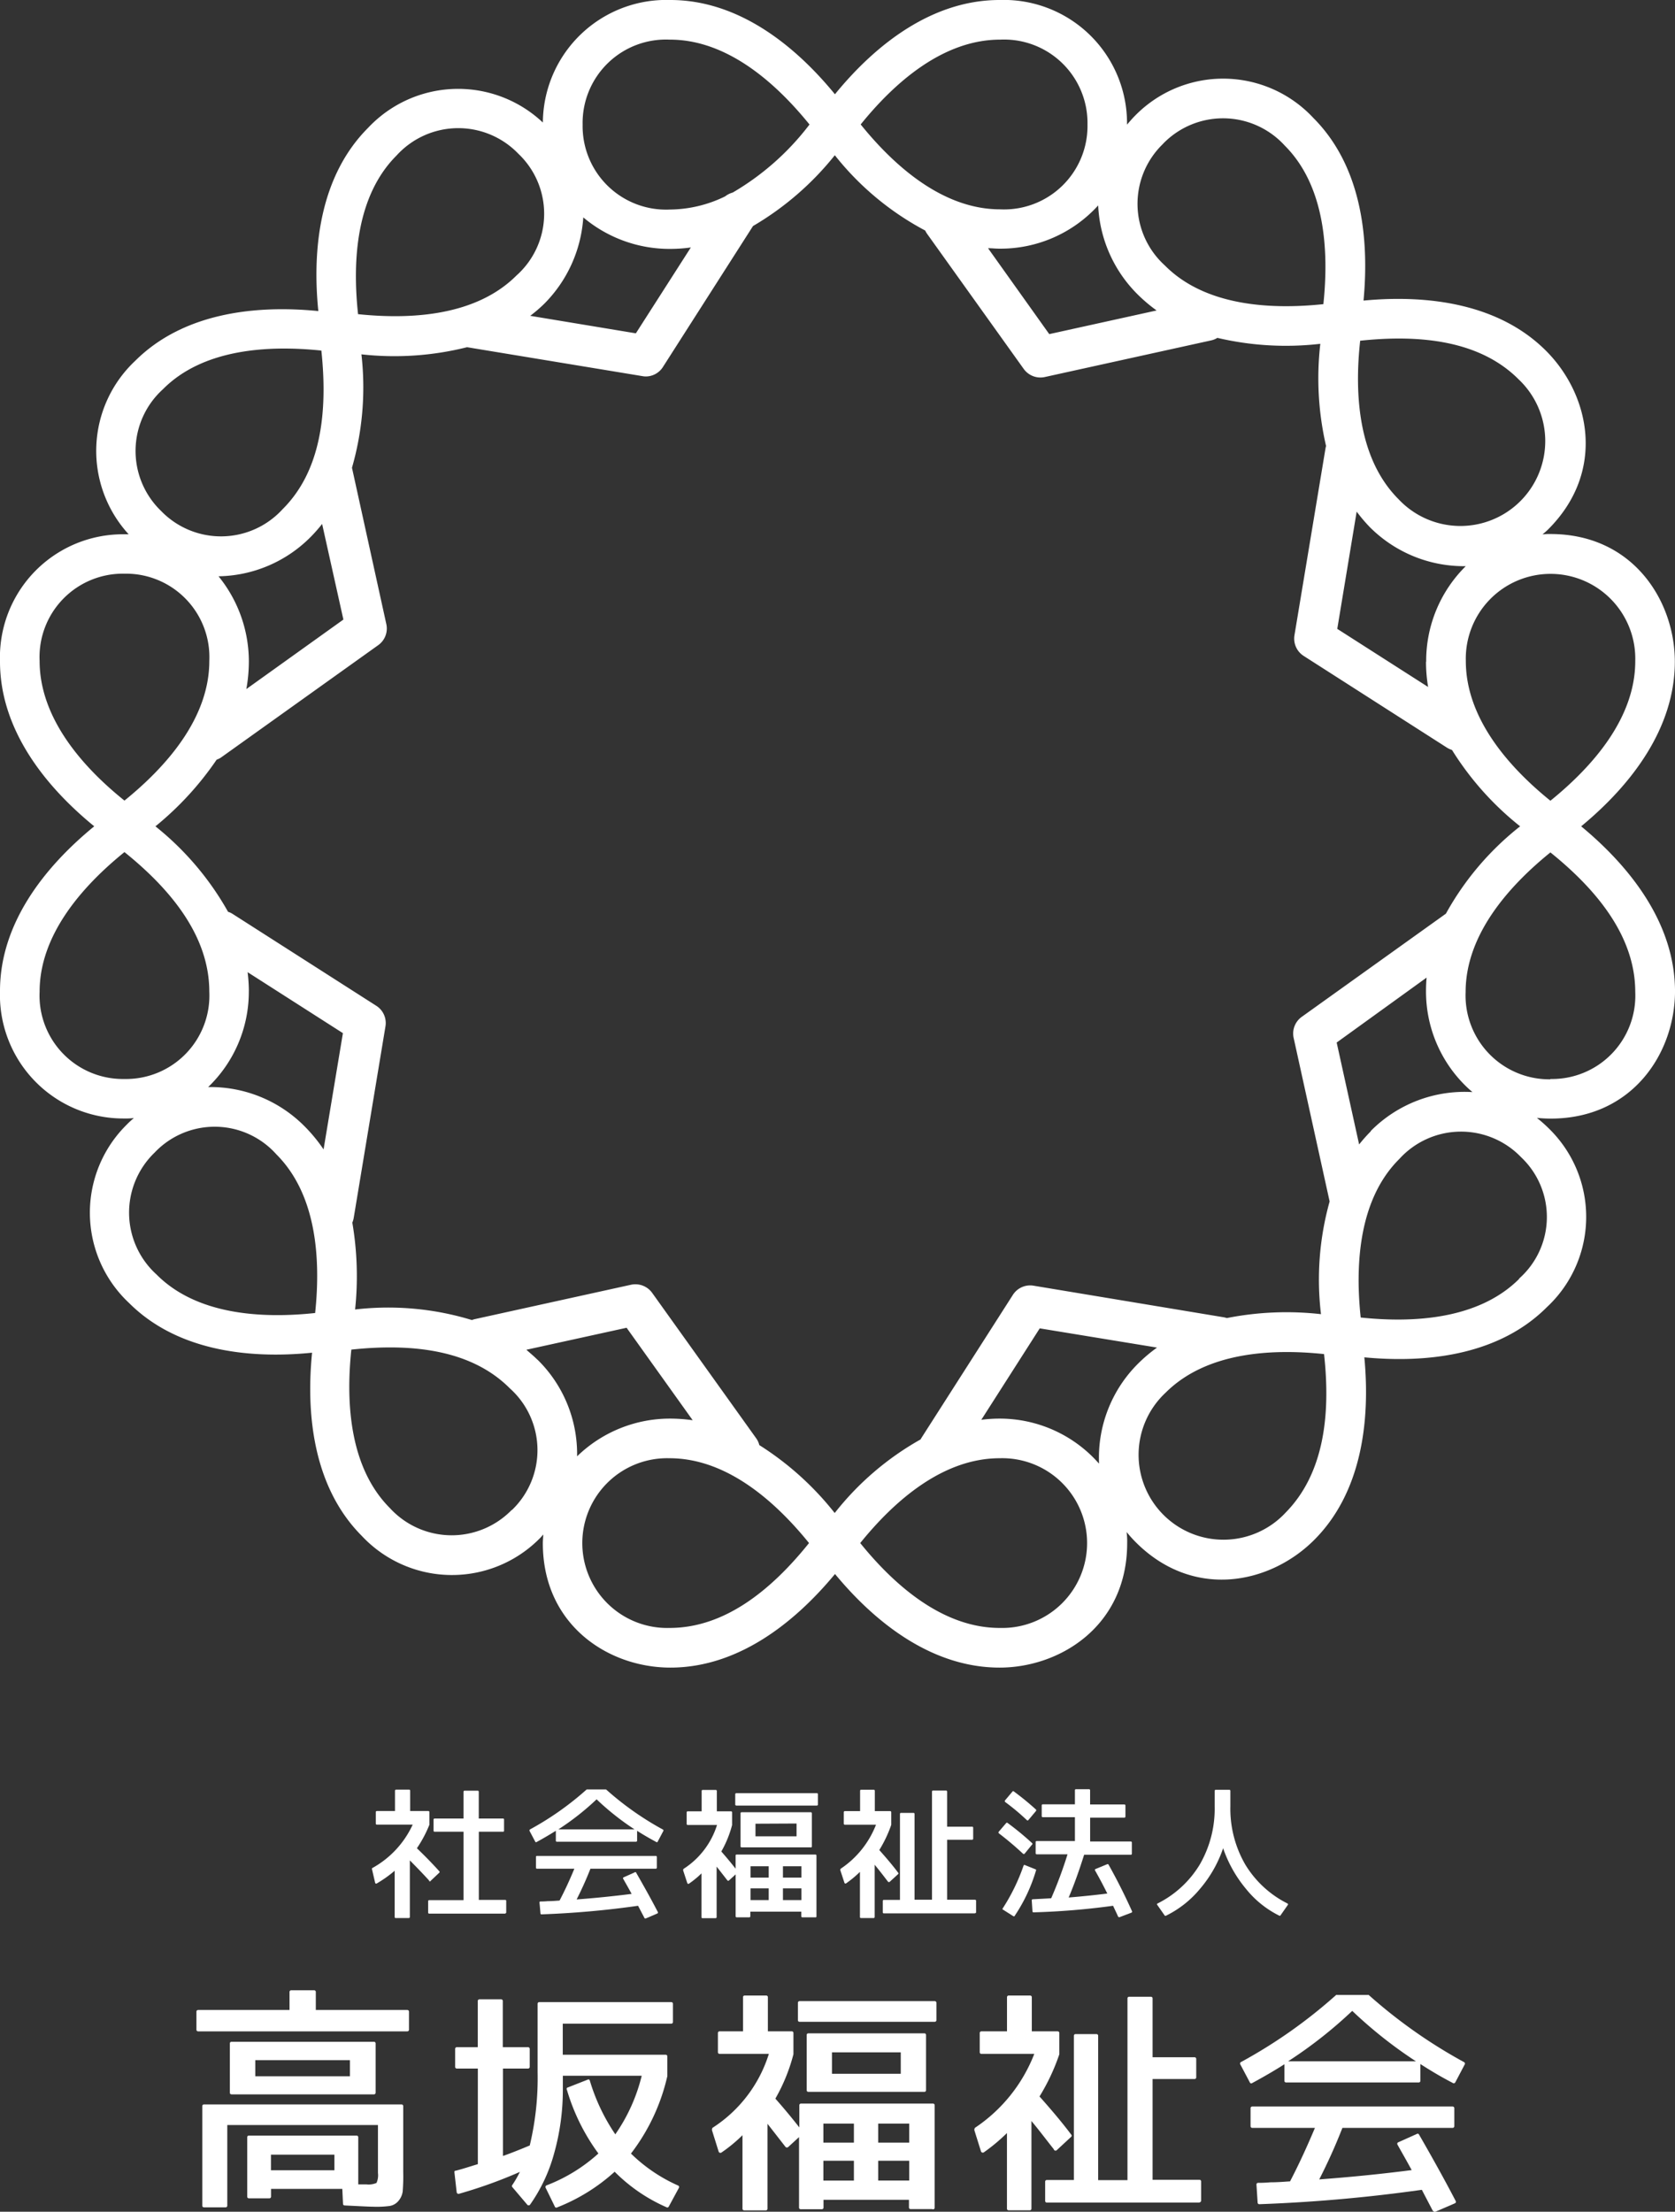 <svg id="logo" xmlns="http://www.w3.org/2000/svg" width="101.944" height="134.55" viewBox="0 0 101.944 134.55">
  <rect x="0" y="0" width="101.944" height="134.55" fill="#333333" stroke="none"/>
  <path id="Path_490069" data-name="Path 490069" d="M96.234,50.269c3.1-2.56,5.7-6,5.7-10.018,0-3.673-2.524-7.764-7.571-7.764a3.2,3.2,0,0,0-.482.024c.117-.1.237-.2.354-.317,3.516-3.516,2.544-8.166-.137-10.85-2.837-2.841-7.109-3.436-11.111-3.058.378-4.019-.217-8.274-3.054-11.111a7.5,7.5,0,0,0-10.85-.137c-.177.177-.334.362-.49.543h0A7.5,7.5,0,0,0,60.834,0c-4.019,0-7.459,2.6-10.018,5.735C48.251,2.6,44.812,0,40.8,0a7.511,7.511,0,0,0-7.76,7.455A7.517,7.517,0,0,0,22.4,7.78c-2.837,2.841-3.432,7.113-3.026,11.144-4.019-.4-8.3.189-11.144,3.026a7.51,7.51,0,0,0-.4,10.553H7.567A7.485,7.485,0,0,0,0,40.25c0,4.019,2.6,7.459,5.735,10.018C2.6,52.833,0,56.261,0,60.279a7.512,7.512,0,0,0,7.571,7.764,3.824,3.824,0,0,0,.579-.028,4.991,4.991,0,0,0-.434.4,7.518,7.518,0,0,0,.137,10.85c2.837,2.837,7.109,3.432,11.14,3.026-.4,4.019.189,8.3,3.026,11.144a7.517,7.517,0,0,0,10.85.133c.068-.068.129-.145.193-.217,0,.177-.024.346-.024.526,0,4.971,3.974,7.571,7.764,7.571,4.019,0,7.455-2.6,10.018-5.694,2.56,3.094,6,5.694,10.018,5.694,3.669,0,7.764-2.524,7.764-7.571a4.225,4.225,0,0,0-.036-.679,8.074,8.074,0,0,0,.563.627c3.516,3.512,8.166,2.54,10.85-.137,2.841-2.837,3.436-7.113,3.058-11.115,4.019.382,8.274-.213,11.111-3.054a7.5,7.5,0,0,0,.137-10.85,8.671,8.671,0,0,0-.747-.663,8.077,8.077,0,0,0,.836.044c4.971,0,7.571-3.978,7.571-7.764C101.932,56.261,99.332,52.833,96.234,50.269Zm3.291-10.047c0,3.444-2.564,6.386-5.164,8.491-2.6-2.1-5.148-5.059-5.148-8.5a5.158,5.158,0,1,1,10.312,0Zm-12.735.04a9.188,9.188,0,0,0,.128,1.53l-5.529-3.535,1.181-7.133a9.585,9.585,0,0,0,.8.944,8.093,8.093,0,0,0,5.839,2.375A8.1,8.1,0,0,0,86.8,40.25ZM82.783,20.728c3.757-.4,7.33.028,9.645,2.351a5.164,5.164,0,1,1-7.3,7.3C82.687,27.945,82.418,24.051,82.783,20.728Zm-12-11.979a5.078,5.078,0,0,1,7.41.109c2.435,2.431,2.7,6.325,2.351,9.645-3.323.35-7.233.08-9.645-2.351A5.058,5.058,0,0,1,70.788,8.749Zm-3.946,3.745a8.142,8.142,0,0,0,2.379,5.393,9.484,9.484,0,0,0,1.177,1L63.86,20.326,60.134,15.1c.229,0,.462.028.7.028a8.037,8.037,0,0,0,6.008-2.636ZM60.87,2.411a5.078,5.078,0,0,1,5.317,5.16,5.077,5.077,0,0,1-5.317,5.164c-3.44,0-6.386-2.564-8.487-5.164C54.484,4.971,57.43,2.411,60.87,2.411Zm-20.093,0c3.44,0,6.386,2.564,8.491,5.164a16.01,16.01,0,0,1-4.674,4.139,1.322,1.322,0,0,0-.462.233,7.78,7.78,0,0,1-3.356.8A5.077,5.077,0,0,1,35.46,7.587a5.071,5.071,0,0,1,5.3-5.176ZM35.5,13.225a8.15,8.15,0,0,0,5.3,1.917,9.135,9.135,0,0,0,1.246-.088L38.7,20.278l-6.43-1.065a8.926,8.926,0,0,0,.848-.727A8.194,8.194,0,0,0,35.5,13.225ZM24.136,9.46a5.071,5.071,0,0,1,7.41-.109,5.03,5.03,0,0,1-.109,7.406c-2.435,2.435-6.329,2.7-9.645,2.355C21.431,15.785,21.7,11.891,24.136,9.46ZM20.9,37.691l-5.907,4.228a9.532,9.532,0,0,0,.153-1.668A8.222,8.222,0,0,0,13.3,35.058a8.073,8.073,0,0,0,5.626-2.411,9.421,9.421,0,0,0,.679-.772ZM9.914,23.682c2.411-2.435,6.325-2.7,9.645-2.355.4,3.761-.028,7.33-2.355,9.645A5.076,5.076,0,0,1,9.8,31.08,5.064,5.064,0,0,1,9.914,23.682ZM2.411,40.21A5.072,5.072,0,0,1,7.575,34.9a5.076,5.076,0,0,1,5.164,5.313c0,3.444-2.564,6.386-5.164,8.491C4.971,46.616,2.411,43.654,2.411,40.21Zm0,20.117c0-3.444,2.564-6.386,5.164-8.491,2.946,2.371,5.164,5.2,5.164,8.491A5.076,5.076,0,0,1,7.575,65.64,5.076,5.076,0,0,1,2.411,60.327Zm12.735-.04a9.846,9.846,0,0,0-.076-1.145l5.8,3.709-1.177,7.073a9.464,9.464,0,0,0-1.133-1.382,8.073,8.073,0,0,0-5.891-2.411,8.037,8.037,0,0,0,2.475-5.851Zm4.019,19.591c-3.327.354-7.233.084-9.645-2.351a5.071,5.071,0,0,1-.109-7.41,5.034,5.034,0,0,1,7.41.108c2.439,2.435,2.709,6.329,2.359,9.653ZM31.144,91.857a5.1,5.1,0,0,1-7.41-.109c-2.431-2.431-2.7-6.325-2.351-9.645,3.757-.4,7.326.028,9.645,2.355a5.044,5.044,0,0,1,.133,7.4Zm1.567-9.138c-.217-.217-.442-.4-.675-.607l6.1-1.338L42.159,86.4a9.691,9.691,0,0,0-1.37-.1,8.114,8.114,0,0,0-5.666,2.295,8.037,8.037,0,0,0-2.4-5.871Zm8.037,16.316a5.164,5.164,0,1,1,0-10.324c3.44,0,6.386,2.56,8.491,5.16-2.363,2.946-5.2,5.164-8.483,5.164Zm10.047-7a18.277,18.277,0,0,0-4.581-4.123,1.205,1.205,0,0,0-.181-.4l-6.341-8.861a1.258,1.258,0,0,0-1.286-.494l-9.544,2.1a1.445,1.445,0,0,0-.141.048,17.441,17.441,0,0,0-7.109-.643,19.366,19.366,0,0,0-.169-5.284,1.306,1.306,0,0,0,.084-.285l1.933-11.654a1.242,1.242,0,0,0-.555-1.25l-8.74-5.586a1.085,1.085,0,0,0-.285-.133,17.79,17.79,0,0,0-4.42-5.2,19.016,19.016,0,0,0,3.725-4.055,1.157,1.157,0,0,0,.273-.137l9.564-6.832a1.242,1.242,0,0,0,.49-1.282l-2.09-9.508a17.682,17.682,0,0,0,.575-6.9,18.168,18.168,0,0,0,6.43-.434L39.1,22.882a1.181,1.181,0,0,0,.2.02,1.238,1.238,0,0,0,1.049-.579l5.481-8.572a18.036,18.036,0,0,0,4.979-4.308,17.393,17.393,0,0,0,5.5,4.581,1.407,1.407,0,0,0,.125.213l5.871,8.206a1.253,1.253,0,0,0,1.282.494l10.131-2.23a1.181,1.181,0,0,0,.374-.153,18.261,18.261,0,0,0,6.265.362,18.289,18.289,0,0,0,.35,6.217.667.667,0,0,1-.024.084l-1.9,11.433a1.25,1.25,0,0,0,.563,1.254l8.736,5.59a1.326,1.326,0,0,0,.289.129,18.212,18.212,0,0,0,4.147,4.646,17.549,17.549,0,0,0-4.517,5.313l-8.773,6.277a1.246,1.246,0,0,0-.494,1.282l2.19,9.95a17.65,17.65,0,0,0-.526,6.856,18.719,18.719,0,0,0-5.731.237,1.249,1.249,0,0,0-.165-.044L62.9,78.214a1.246,1.246,0,0,0-1.254.559l-5.59,8.74-.024.052a17.614,17.614,0,0,0-5.216,4.461Zm10.047,7c-3.44,0-6.386-2.564-8.487-5.164,2.1-2.6,5.047-5.16,8.487-5.16a5.164,5.164,0,1,1,.028,10.324ZM66.87,89.02A8.037,8.037,0,0,0,60.814,86.3a8.845,8.845,0,0,0-1.089.072l3.556-5.562,7.137,1.169a9.519,9.519,0,0,0-1.157.981,8.069,8.069,0,0,0-2.371,6.06Zm11.369,3.006a5.165,5.165,0,1,1-7.3-7.3c2.435-2.431,6.325-2.7,9.645-2.351C81,86.111,80.561,89.679,78.238,92.026ZM92.46,77.8c-2.435,2.431-6.329,2.7-9.645,2.351-.354-3.327-.08-7.234,2.351-9.645a5.071,5.071,0,0,1,7.41-.109,5,5,0,0,1-.117,7.382Zm-9.03-8.978a9.56,9.56,0,0,0-.711.8l-1.366-6.2,5.473-3.95c-.024.265-.036.526-.036.8a8.037,8.037,0,0,0,2.825,6.165,8.037,8.037,0,0,0-6.185,2.363ZM94.361,65.66a5.1,5.1,0,0,1-5.16-5.313c0-3.444,2.56-6.386,5.16-8.491,2.946,2.371,5.164,5.2,5.164,8.491a5.071,5.071,0,0,1-5.164,5.293Z" transform="translate(0 0)" fill="#fff"/>
  <path id="Path_490070" data-name="Path 490070" d="M59.805,276.454c-.362-.4-.751-.8-1.177-1.23v3.444a.064.064,0,0,1-.064.064h-.8a.06.06,0,0,1-.06-.064v-2.813a7.3,7.3,0,0,1-1.089.772.064.064,0,0,1-.1-.044l-.193-.832a.056.056,0,0,1,.028-.064A5.767,5.767,0,0,0,58.8,273.05H56.619a.064.064,0,0,1-.064-.064v-.7a.064.064,0,0,1,.064-.064h1.105v-1.238a.064.064,0,0,1,.064-.064h.8a.06.06,0,0,1,.06.064v1.238h1.109a.06.06,0,0,1,.06.064v.772a7.459,7.459,0,0,1-.76,1.427c.486.466.948.936,1.362,1.4a.056.056,0,0,1,0,.088l-.522.494a.052.052,0,0,1-.1-.012Zm4.641,2.009H59.805a.064.064,0,0,1-.064-.06v-.7a.064.064,0,0,1,.064-.06h2.09v-4.163h-1.76a.06.06,0,0,1-.064-.06v-.683a.064.064,0,0,1,.064-.06h1.76v-1.632a.06.06,0,0,1,.064-.06h.8a.06.06,0,0,1,.064.06v1.632h1.479a.06.06,0,0,1,.06.06v.683a.056.056,0,0,1-.06.06H62.827v4.147h1.607a.06.06,0,0,1,.06.06v.7a.06.06,0,0,1-.056.06Z" transform="translate(-33.684 -162.048)" fill="#fff"/>
  <path id="Path_490071" data-name="Path 490071" d="M87.91,274.085c-.462-.249-.852-.478-1.169-.683v.6a.064.064,0,0,1-.064.064H81.854a.06.06,0,0,1-.06-.064v-.6c-.321.2-.711.434-1.169.683a.056.056,0,0,1-.088-.028l-.346-.655a.1.1,0,0,1,.024-.08,18.258,18.258,0,0,0,3.456-2.435.06.06,0,0,1,.036,0h1.117a.028.028,0,0,1,.024,0l.036.028a18.319,18.319,0,0,0,3.428,2.411c.028.02.044.056.028.08l-.346.655A.053.053,0,0,1,87.91,274.085Zm-.711,4.642-.4-.764a55.413,55.413,0,0,1-5.879.522.056.056,0,0,1-.06-.06l-.06-.663a.056.056,0,0,1,.06-.06,4.413,4.413,0,0,0,.442-.02c.309,0,.551-.028.719-.036q.454-.86.9-1.937H80.644a.06.06,0,0,1-.06-.064v-.655a.056.056,0,0,1,.06-.06h7.234a.06.06,0,0,1,.064.06v.655a.064.064,0,0,1-.064.064H83.9c-.257.655-.538,1.274-.84,1.869,1.061-.08,2.178-.189,3.347-.338-.193-.362-.37-.663-.514-.92a.06.06,0,0,1,.028-.088l.671-.3a.056.056,0,0,1,.08,0c.434.756.888,1.559,1.33,2.411a.064.064,0,0,1-.028.088l-.7.3A.068.068,0,0,1,87.2,278.726Zm-2.93-7.234a15.976,15.976,0,0,1-2.323,1.824h4.641a15.944,15.944,0,0,1-2.319-1.837Z" transform="translate(-47.965 -162.026)" fill="#fff"/>
  <path id="Path_490072" data-name="Path 490072" d="M111.5,278.712h-.8a.064.064,0,0,1-.064-.064v-.281h-3.1v.281a.064.064,0,0,1-.064.064H106.7a.064.064,0,0,1-.06-.064V276.1l-.4.366a.068.068,0,0,1-.1,0l-.655-.84V278.7a.064.064,0,0,1-.064.064h-.8a.06.06,0,0,1-.06-.064V276.04a5.624,5.624,0,0,1-.764.627.068.068,0,0,1-.1-.044l-.249-.759a.108.108,0,0,1,0-.036h0a.109.109,0,0,1,.024-.064,4.911,4.911,0,0,0,2.037-2.672h-1.788a.06.06,0,0,1-.06-.064v-.7a.06.06,0,0,1,.06-.064h.852v-1.238a.06.06,0,0,1,.06-.064h.8a.064.064,0,0,1,.064.064v1.238h.868a.06.06,0,0,1,.06.064v.772a6.619,6.619,0,0,1-.655,1.607c.257.293.551.639.868,1.045v-.8a.06.06,0,0,1,.06-.06H111.5a.06.06,0,0,1,.06.06v3.721a.06.06,0,0,1-.06.044Zm.088-6.8h-4.907a.064.064,0,0,1-.064-.064v-.627a.06.06,0,0,1,.064-.06h4.907a.056.056,0,0,1,.06.06v.627a.06.06,0,0,1-.06.064Zm-.374,2.544H107a.06.06,0,0,1-.06-.064v-2.009a.06.06,0,0,1,.06-.064h4.216a.064.064,0,0,1,.064.064V274.4a.064.064,0,0,1-.064.064Zm-3.665,1.149v.691h1.105v-.691Zm0,1.346v.711h1.105v-.711Zm.3-3.934v.768h2.5v-.78Zm1.672,2.588v.691h1.125v-.691Zm0,1.346v.711h1.125v-.711Z" transform="translate(-61.869 -162.072)" fill="#fff"/>
  <path id="Path_490073" data-name="Path 490073" d="M130.145,276.512c-.229-.3-.494-.647-.8-1.017v3.179a.064.064,0,0,1-.064.064h-.772a.06.06,0,0,1-.06-.064v-2.745a6.664,6.664,0,0,1-.844.7.068.068,0,0,1-.1-.036l-.249-.76a.109.109,0,0,1,0-.036h0a.093.093,0,0,1,.028-.064,5.7,5.7,0,0,0,2.142-2.672h-1.9a.064.064,0,0,1-.06-.064v-.7a.064.064,0,0,1,.06-.064h.932v-1.238a.06.06,0,0,1,.06-.064h.772a.064.064,0,0,1,.064.064v1.238h.936a.064.064,0,0,1,.064.064v.772a7.681,7.681,0,0,1-.727,1.531c.45.506.832.956,1.149,1.382a.052.052,0,0,1,0,.08l-.514.47a.072.072,0,0,1-.113-.02Zm5.3,1.941H129.9a.06.06,0,0,1-.06-.06v-.7a.06.06,0,0,1,.06-.06h.985V272.4a.06.06,0,0,1,.06-.06h.764a.064.064,0,0,1,.064.06v5.224h1.061v-6.582a.06.06,0,0,1,.06-.06h.8a.06.06,0,0,1,.06.06v2.138h1.523a.06.06,0,0,1,.064.06v.671a.064.064,0,0,1-.064.064h-1.523v3.649h1.7a.064.064,0,0,1,.064.06v.7a.064.064,0,0,1-.076.06Z" transform="translate(-76.111 -162.054)" fill="#fff"/>
  <path id="Path_490074" data-name="Path 490074" d="M152.709,274.772a19.149,19.149,0,0,0-1.467-1.238.076.076,0,0,1,0-.1l.454-.53a.06.06,0,0,1,.08,0,17.6,17.6,0,0,1,1.495,1.23.052.052,0,0,1,0,.08l-.458.559a.068.068,0,0,1-.1,0Zm.8,1.013a10.047,10.047,0,0,1-1.3,2.769c0,.036-.052.036-.088.02l-.631-.4c-.032,0-.032-.052,0-.088a11.967,11.967,0,0,0,1.258-2.584.056.056,0,0,1,.08-.036l.663.265a.052.052,0,0,1,.024.056Zm-.567-3.058a13.614,13.614,0,0,0-1.318-1.1.076.076,0,0,1,0-.1l.454-.538a.052.052,0,0,1,.08,0,16.8,16.8,0,0,1,1.346,1.1.072.072,0,0,1,0,.088l-.462.551a.064.064,0,0,1-.1,0Zm5.554,5.863c-.06-.149-.169-.362-.3-.647a44.489,44.489,0,0,1-4.846.4.06.06,0,0,1-.06-.06l-.044-.675a.06.06,0,0,1,.06-.06c.5-.028.86-.044,1.125-.064a26.032,26.032,0,0,0,.993-2.672h-1.881a.064.064,0,0,1-.06-.064v-.683a.06.06,0,0,1,.06-.06h2.331v-1.451h-1.957a.064.064,0,0,1-.064-.064v-.655a.064.064,0,0,1,.064-.064h1.957v-.86a.06.06,0,0,1,.06-.06h.8a.064.064,0,0,1,.064.06v.868h2.09a.064.064,0,0,1,.06.064v.675a.064.064,0,0,1-.06.064H156.8v1.451h2.479a.06.06,0,0,1,.06.06v.683a.06.06,0,0,1-.06.064h-2.845c-.293.928-.6,1.8-.94,2.6.8-.064,1.571-.145,2.351-.241-.233-.47-.478-.936-.747-1.406a.06.06,0,0,1,.036-.088l.711-.293a.064.064,0,0,1,.076.028c.506.9.985,1.849,1.427,2.833a.064.064,0,0,1-.032.088l-.719.273a.076.076,0,0,1-.1-.048Z" transform="translate(-90.452 -162.006)" fill="#fff"/>
  <path id="Path_490075" data-name="Path 490075" d="M182.675,278.605a6.028,6.028,0,0,1-2.029-1.632,7.784,7.784,0,0,1-1.39-2.471,7.526,7.526,0,0,1-1.407,2.471,6.241,6.241,0,0,1-2.082,1.64.064.064,0,0,1-.072-.024l-.442-.631a.056.056,0,0,1,.024-.1,6.269,6.269,0,0,0,2.552-2.355,6.767,6.767,0,0,0,.912-3.552v-.94a.064.064,0,0,1,.064-.064h.832a.06.06,0,0,1,.06.064v.94a6.767,6.767,0,0,0,.912,3.552,6.3,6.3,0,0,0,2.552,2.355.06.06,0,0,1,.028.1l-.442.631a.052.052,0,0,1-.072.016Z" transform="translate(-104.814 -162.066)" fill="#fff"/>
  <path id="Path_490076" data-name="Path 490076" d="M42.587,303.772H29.844a.1.1,0,0,1-.1-.1v-1.1a.1.1,0,0,1,.1-.1H35.41v-1.1a.1.1,0,0,1,.1-.1h1.4a.1.1,0,0,1,.1.1v1.1h5.57a.1.1,0,0,1,.1.1v1.1a.1.1,0,0,1-.1.1Zm-.285,9.7a1.117,1.117,0,0,1-.269.623.884.884,0,0,1-.534.3,6.059,6.059,0,0,1-1.009.044c-.237,0-.8-.032-1.724-.076a.1.1,0,0,1-.1-.088l-.044-.92H34.285v.474a.1.1,0,0,1-.1.1h-1.25a.1.1,0,0,1-.1-.1v-3.617a.1.1,0,0,1,.1-.1h6.558a.1.1,0,0,1,.1.1v2.869h.5a1.205,1.205,0,0,0,.611-.088,1.149,1.149,0,0,0,.088-.607V309.47h-9.17v4.907a.1.1,0,0,1-.1.1H30.2a.1.1,0,0,1-.1-.1v-6.06a.1.1,0,0,1,.1-.1H42.23a.1.1,0,0,1,.1.1v4.019A11.088,11.088,0,0,1,42.3,313.472Zm-1.74-5.867H31.878a.1.1,0,0,1-.1-.1v-3a.1.1,0,0,1,.1-.1H40.55a.1.1,0,0,1,.1.1v3a.1.1,0,0,1-.1.1Zm-7.234-2.082v.981h5.759v-.981Zm.952,5.751v.948h3.862v-.948Z" transform="translate(-17.789 -180.195)" fill="#fff"/>
  <path id="Path_490077" data-name="Path 490077" d="M81.746,315.289a10.191,10.191,0,0,1-3.179-2.17,11.364,11.364,0,0,1-3.5,2.17.1.1,0,0,1-.149-.064l-.551-1.129a.109.109,0,0,1,.06-.149,10.046,10.046,0,0,0,3.151-1.937,12.458,12.458,0,0,1-1.917-3.874.092.092,0,0,1,.06-.145l1.206-.474c.06-.032.117,0,.133.072a11.83,11.83,0,0,0,1.547,3.255,10.661,10.661,0,0,0,1.607-3.564h-4.8v.8a14.278,14.278,0,0,1-.538,3.95,9.906,9.906,0,0,1-1.455,3.09.109.109,0,0,1-.177,0l-.908-1.069a.1.1,0,0,1,0-.121,6.427,6.427,0,0,0,.462-.8,28.5,28.5,0,0,1-3.713,1.334.113.113,0,0,1-.133-.1l-.137-1.206c0-.06,0-.1.076-.1.4-.1.86-.253,1.35-.4v-5.815H68.959a.1.1,0,0,1-.1-.1v-1.1a.1.1,0,0,1,.1-.1h1.278v-2.813a.1.1,0,0,1,.1-.1h1.322a.1.1,0,0,1,.1.1v2.813h1.539a.1.1,0,0,1,.1.1v1.1a.1.1,0,0,1-.1.1H71.768v5.317c.43-.149.964-.358,1.632-.639a17.614,17.614,0,0,0,.478-4.457V302.9a.1.1,0,0,1,.1-.1h8.037a.1.1,0,0,1,.1.1v1.113a.1.1,0,0,1-.1.1H75.409v1.889h6.265a.1.1,0,0,1,.1.1V307.3a12.152,12.152,0,0,1-2.214,4.714,9.732,9.732,0,0,0,2.869,1.945.1.1,0,0,1,.044.149l-.611,1.129a.109.109,0,0,1-.121.056Z" transform="translate(-41.158 -181.003)" fill="#fff"/>
  <path id="Path_490078" data-name="Path 490078" d="M121.207,315.052h-1.322a.1.1,0,0,1-.1-.1v-.466h-5.2v.474a.1.1,0,0,1-.1.1h-1.29a.1.1,0,0,1-.1-.1v-4.288l-.655.6a.121.121,0,0,1-.165,0l-1.1-1.411v5.168a.1.1,0,0,1-.1.1h-1.322a.1.1,0,0,1-.1-.1v-4.473a9.138,9.138,0,0,1-1.278,1.053.113.113,0,0,1-.177-.072l-.4-1.278a.188.188,0,0,1,0-.06h0a.141.141,0,0,1,.044-.1,8.27,8.27,0,0,0,3.416-4.489h-3a.1.1,0,0,1-.1-.1v-1.173a.1.1,0,0,1,.1-.1h1.427v-2.078a.1.1,0,0,1,.1-.1h1.314a.1.1,0,0,1,.1.1v2.078h1.455a.1.1,0,0,1,.1.1v1.294a10.9,10.9,0,0,1-1.1,2.7c.434.49.924,1.069,1.459,1.752v-1.35a.1.1,0,0,1,.1-.1h8.037a.1.1,0,0,1,.1.1v6.237a.1.1,0,0,1-.141.088Zm.149-11.393h-8.23a.1.1,0,0,1-.1-.1V302.5a.1.1,0,0,1,.1-.1h8.23a.1.1,0,0,1,.1.1v1.057a.1.1,0,0,1-.1.1Zm-.631,4.26H113.66a.1.1,0,0,1-.1-.1v-3.36a.1.1,0,0,1,.1-.1h7.065a.1.1,0,0,1,.1.1v3.36a.1.1,0,0,1-.1.1Zm-6.148,1.933v1.157h1.857v-1.157Zm0,2.258v1.206h1.857V312.11Zm.522-6.595v1.306h4.187v-1.306Zm2.813,4.336v1.157H119.8v-1.157Zm0,2.258v1.206H119.8V312.11Z" transform="translate(-64.464 -180.662)" fill="#fff"/>
  <path id="Path_490079" data-name="Path 490079" d="M152.38,311.4c-.4-.5-.832-1.081-1.354-1.708v5.333a.1.1,0,0,1-.1.1h-1.29a.1.1,0,0,1-.1-.1v-4.6a11.077,11.077,0,0,1-1.4,1.169.117.117,0,0,1-.181-.056l-.4-1.278a.149.149,0,0,1,0-.06h0a.161.161,0,0,1,.044-.1,9.568,9.568,0,0,0,3.6-4.489h-3.219a.1.1,0,0,1-.1-.1v-1.173a.1.1,0,0,1,.1-.1h1.559v-2.078a.1.1,0,0,1,.1-.1h1.31a.1.1,0,0,1,.1.1v2.078h1.575a.1.1,0,0,1,.1.1v1.294a12.6,12.6,0,0,1-1.206,2.568c.756.848,1.394,1.607,1.929,2.319a.092.092,0,0,1,0,.133l-.864.8a.113.113,0,0,1-.2-.048Zm8.881,3.255h-9.3a.1.1,0,0,1-.1-.1v-1.173a.1.1,0,0,1,.1-.1h1.648v-8.777a.1.1,0,0,1,.1-.1h1.278a.1.1,0,0,1,.1.1v8.785h1.784V302.233a.1.1,0,0,1,.1-.1H158.3a.1.1,0,0,1,.1.1v3.581h2.556a.1.1,0,0,1,.1.1v1.125a.1.1,0,0,1-.1.1h-2.556v6.128h2.853a.1.1,0,0,1,.1.1v1.173a.1.1,0,0,1-.1.1Z" transform="translate(-88.251 -180.662)" fill="#fff"/>
  <path id="Path_490080" data-name="Path 490080" d="M200.737,307.342c-.772-.4-1.427-.8-1.961-1.145v1.021a.1.1,0,0,1-.1.1H190.6a.1.1,0,0,1-.1-.1v-1.009c-.534.342-1.185.727-1.961,1.145a.092.092,0,0,1-.145-.044l-.583-1.1a.1.1,0,0,1,.044-.133,30.633,30.633,0,0,0,5.795-4.083.109.109,0,0,1,.06,0h1.873a.069.069,0,0,1,.044,0l.056.048a31.126,31.126,0,0,0,5.751,4.039.1.1,0,0,1,.044.133l-.579,1.1A.107.107,0,0,1,200.737,307.342Zm-1.206,7.784-.667-1.278a95.087,95.087,0,0,1-9.894.876.1.1,0,0,1-.1-.1l-.072-1.1a.1.1,0,0,1,.1-.1c.133,0,.4,0,.739-.032.522,0,.924-.044,1.206-.056.506-.969,1.009-2.053,1.515-3.255h-3.818a.1.1,0,0,1-.1-.1v-1.1a.1.1,0,0,1,.1-.1h12.2a.1.1,0,0,1,.1.1v1.1a.1.1,0,0,1-.1.1H194.03c-.43,1.1-.9,2.138-1.411,3.135,1.784-.133,3.653-.313,5.626-.567-.326-.607-.623-1.113-.86-1.543a.1.1,0,0,1,.044-.149l1.129-.506a.092.092,0,0,1,.133.032c.727,1.262,1.487,2.612,2.23,4.039a.1.1,0,0,1-.048.149l-1.173.506a.113.113,0,0,1-.145-.044Zm-4.915-12.152a27.009,27.009,0,0,1-3.894,3.058h7.784a26.977,26.977,0,0,1-3.866-3.058Z" transform="translate(-112.328 -180.632)" fill="#fff"/>
</svg>
